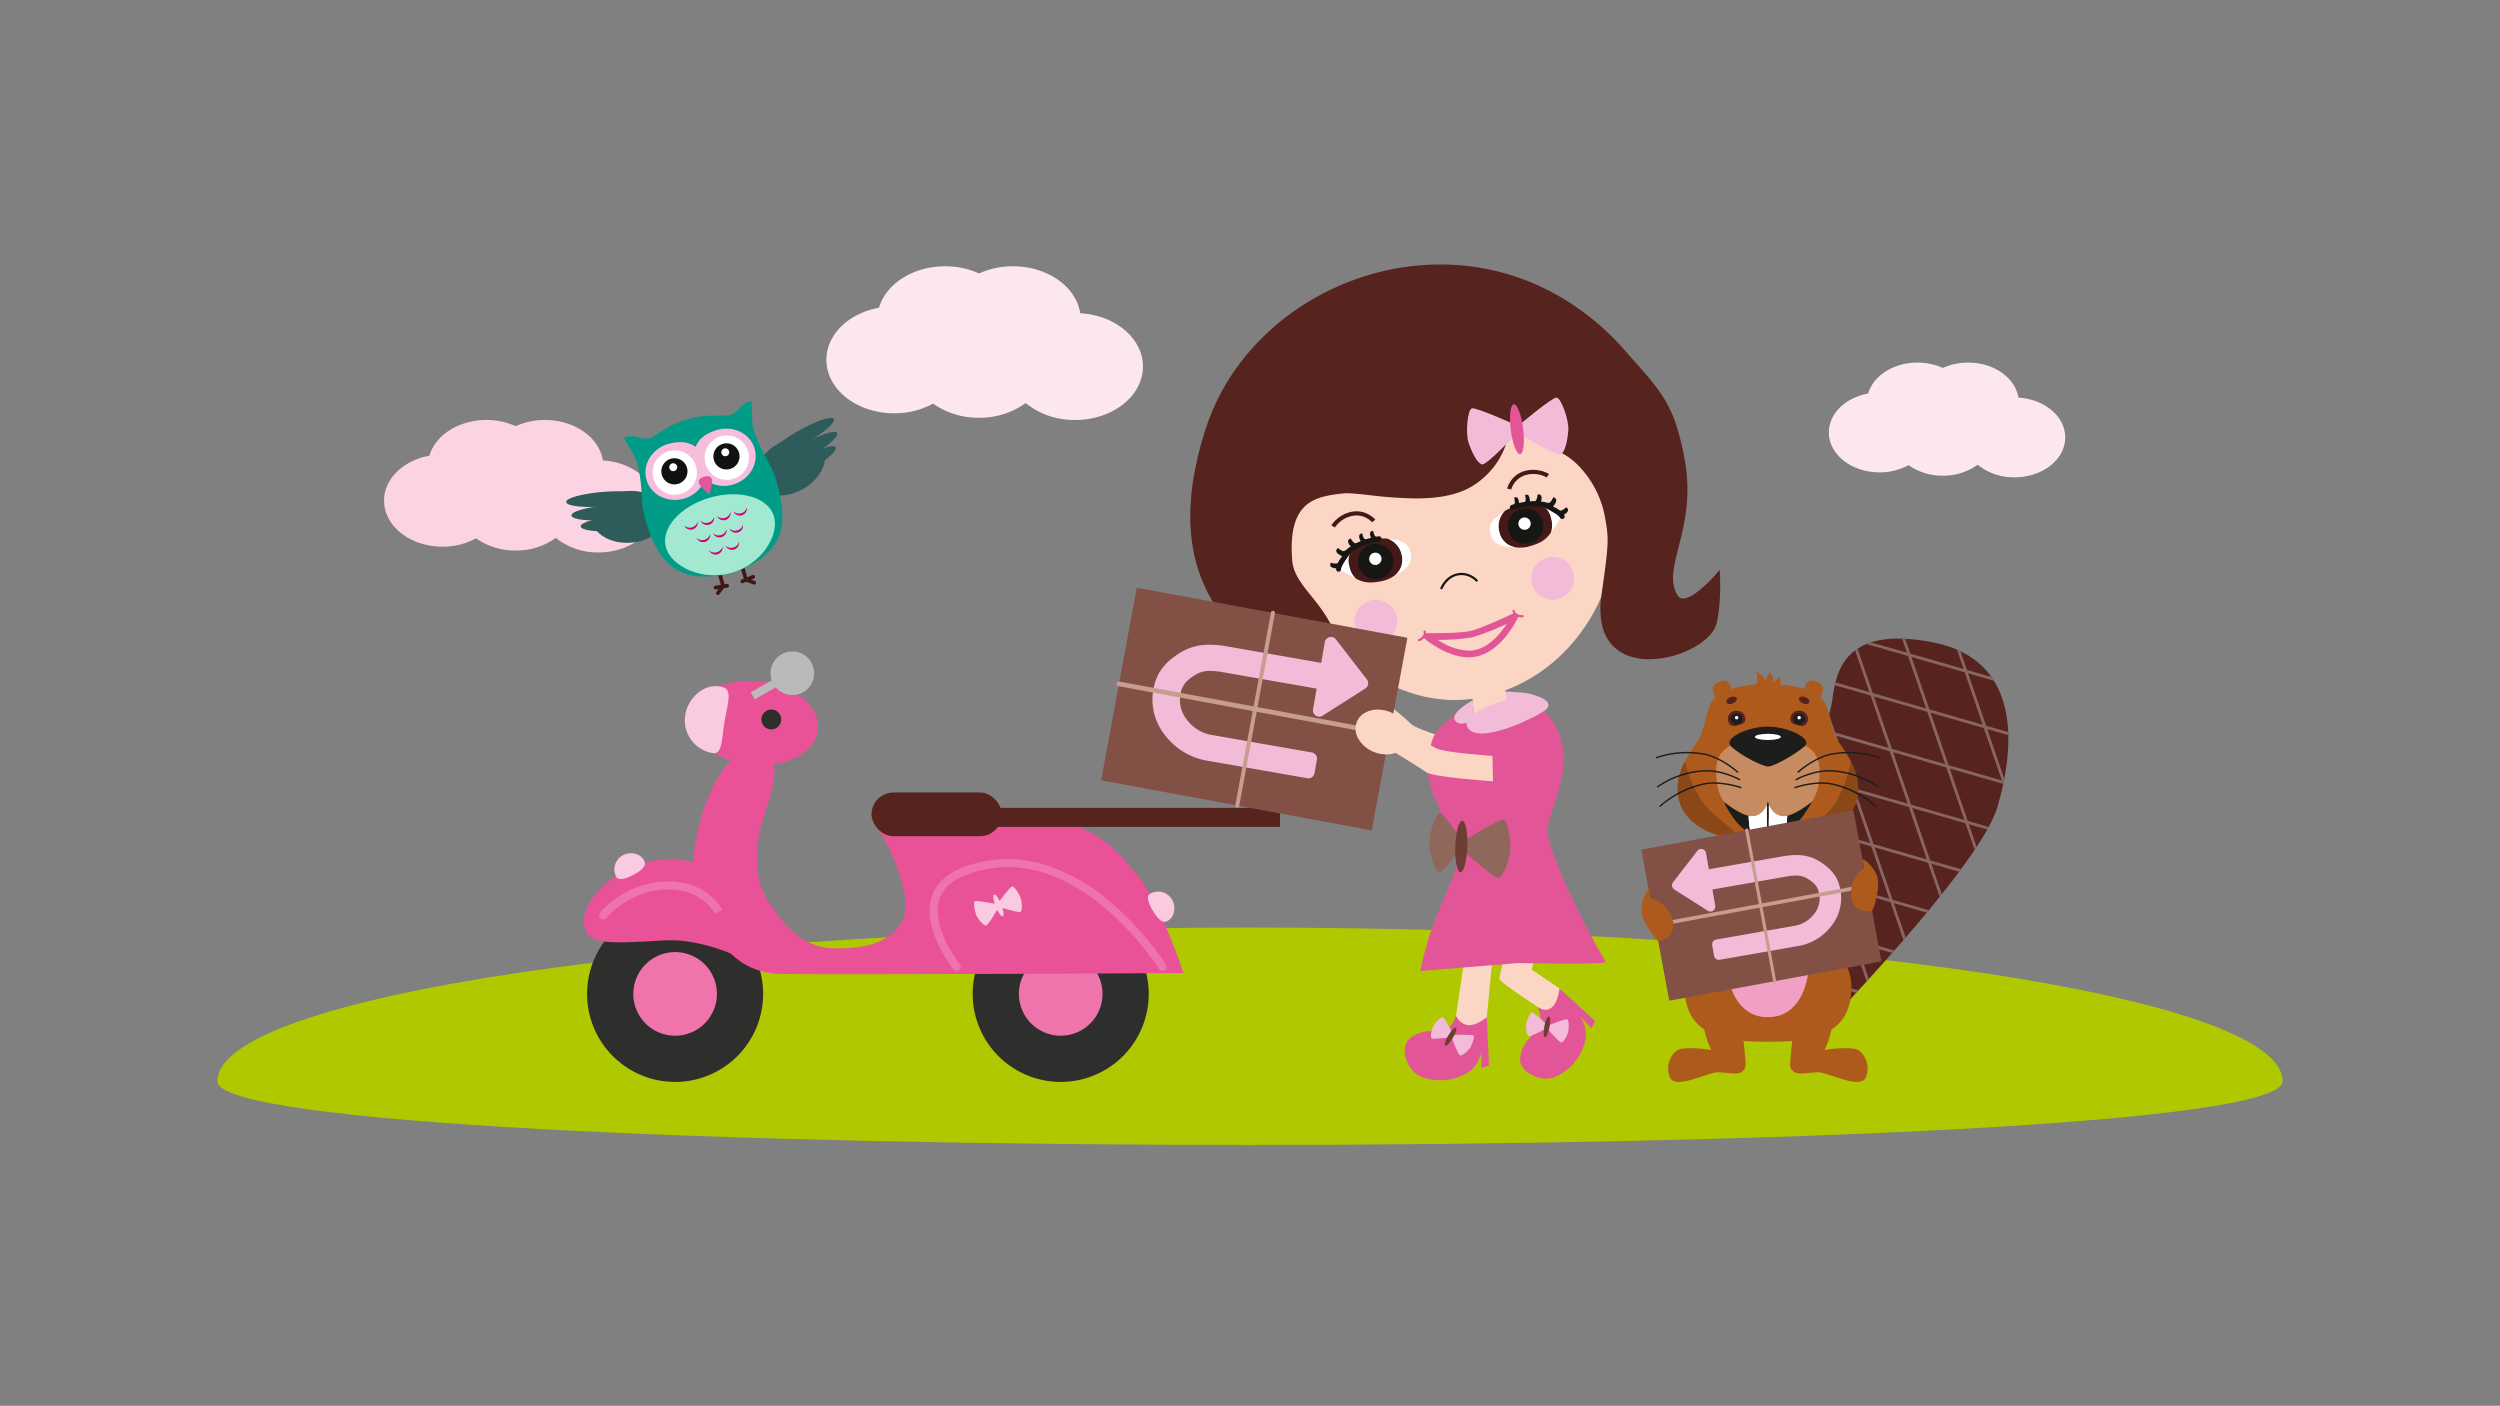 <svg xmlns="http://www.w3.org/2000/svg" xmlns:xlink="http://www.w3.org/1999/xlink" width="690" height="388" viewBox="0 0 690 388">
  <rect x="0" y="0" width="690" height="388" fill="#808080" stroke="none"/>
  <defs>
    <clipPath id="clip-path">
      <path id="Rechteck_3137" data-name="Rechteck 3137" d="M0,0H678a12,12,0,0,1,12,12V376a12,12,0,0,1-12,12H0a0,0,0,0,1,0,0V0A0,0,0,0,1,0,0Z" transform="translate(720)" fill="#fff" stroke="#707070" stroke-width="1"/>
    </clipPath>
    <clipPath id="clip-path-2">
      <rect id="Rechteck_3520" data-name="Rechteck 3520" width="87.373" height="42.421" fill="#fce6f0"/>
    </clipPath>
    <clipPath id="clip-path-3">
      <rect id="Rechteck_3520-2" data-name="Rechteck 3520" width="65.233" height="31.672" fill="#fce6f0"/>
    </clipPath>
    <clipPath id="clip-path-4">
      <rect id="Rechteck_6049" data-name="Rechteck 6049" width="313.686" height="225.607" fill="none"/>
    </clipPath>
    <clipPath id="clip-path-5">
      <rect id="Rechteck_3500" data-name="Rechteck 3500" width="75.306" height="36.563" fill="#fbd3e2"/>
    </clipPath>
    <clipPath id="clip-path-6">
      <rect id="Rechteck_6050" data-name="Rechteck 6050" width="77.381" height="48.961" fill="none"/>
    </clipPath>
    <clipPath id="clip-path-7">
      <path id="Pfad_13194" data-name="Pfad 13194" d="M205.828,679.375c3.8,4.79,10.269,4.166,19.1-5.424s36.8-39.87,40.809-53.235c4.278-14.27,7.982-40.478-17.784-45.527s-26.822,9.557-27.889,16.7c-.747,5-7.117,22.694-10.757,36.887S197.953,669.439,205.828,679.375Z" transform="translate(-202.412 -574.15)" fill="none"/>
    </clipPath>
    <clipPath id="clip-path-8">
      <path id="Pfad_13202" data-name="Pfad 13202" d="M530.405,665.467a1.728,1.728,0,0,1-2.372,1.855c-1.53-.383-2.372-.558-2.372-1.855a2.372,2.372,0,0,1,4.744,0Z" transform="translate(-525.661 -663.117)" fill="none"/>
    </clipPath>
    <clipPath id="clip-path-9">
      <path id="Pfad_13205" data-name="Pfad 13205" d="M447.9,665.467a1.728,1.728,0,0,0,2.372,1.855c1.53-.383,2.372-.558,2.372-1.855a2.372,2.372,0,0,0-4.744,0Z" transform="translate(-447.901 -663.117)" fill="none"/>
    </clipPath>
    <clipPath id="clip-path-10">
      <path id="Pfad_13213" data-name="Pfad 13213" d="M454.79,776.842s1.037,4.018,4.472,4.016c2.916,0,7.7-4,7.7-4S461.873,787.2,454.79,787.2c-7.779,0-12.175-10.34-12.175-10.34s4.789,4,7.705,4c3.434,0,4.47-4.016,4.47-4.016" transform="translate(-442.615 -776.842)" fill="none"/>
    </clipPath>
    <clipPath id="clip-path-11">
      <path id="Pfad_13221" data-name="Pfad 13221" d="M429.64,646.525c-2.08-2.854-2.151-6.958-3.766-10.679-1.892-4.36-11.171-5.59-15.875-5.59s-13.983,1.23-15.875,5.59c-1.615,3.721-1.686,7.825-3.766,10.679-2.294,3.146-6.072,8.55-5.178,14.587s6.484,12.745,24.818,12.745,23.924-6.708,24.818-12.745S431.934,649.671,429.64,646.525Z" transform="translate(-385.047 -630.256)" fill="none"/>
    </clipPath>
  </defs>
  <g id="Gruppe_maskieren_3993" data-name="Gruppe maskieren 3993" transform="translate(-720)" clip-path="url(#clip-path)">
    <g id="Gruppe_2725" data-name="Gruppe 2725" transform="translate(345 -173)">
      <path id="Pfad_8251" data-name="Pfad 8251" d="M285,0C442.4,0,570,18.995,570,42.426S0,65.858,0,42.426,127.6,0,285,0Z" transform="translate(435 429)" fill="#afc800"/>
      <rect id="Rechteck_3221" data-name="Rechteck 3221" width="690" height="260" transform="translate(375 246)" fill="#fff" opacity="0"/>
      <g id="Gruppe_6861" data-name="Gruppe 6861" transform="translate(336.331 -1560.521)">
        <g id="Gruppe_6860" data-name="Gruppe 6860" transform="translate(266.75 1807.012)">
          <g id="Gruppe_6859" data-name="Gruppe 6859" transform="translate(0 0)">
            <g id="Gruppe_6858" data-name="Gruppe 6858" transform="translate(0 0)">
              <g id="Gruppe_6857" data-name="Gruppe 6857">
                <g id="Gruppe_6856" data-name="Gruppe 6856" clip-path="url(#clip-path-2)">
                  <path id="Pfad_15255" data-name="Pfad 15255" d="M70.065,12.959C68.942,5.657,61.053,0,51.489,0a22.582,22.582,0,0,0-9.364,1.98A22.564,22.564,0,0,0,32.766,0C23.87,0,16.43,4.891,14.522,11.444,6.206,12.948,0,18.812,0,25.822c0,8.148,8.384,14.755,18.725,14.755a22.255,22.255,0,0,0,10.728-2.668,21.63,21.63,0,0,0,12.672,3.9A21.577,21.577,0,0,0,55,37.758a21.276,21.276,0,0,0,13.648,4.662c10.341,0,18.725-6.606,18.725-14.754,0-7.773-7.629-14.135-17.308-14.708" transform="translate(0 0)" fill="#fce6f0" fill-rule="evenodd"/>
                </g>
              </g>
            </g>
          </g>
        </g>
      </g>
      <g id="Gruppe_9821" data-name="Gruppe 9821" transform="translate(613.017 -1533.937)">
        <g id="Gruppe_6860-2" data-name="Gruppe 6860" transform="translate(266.75 1807.012)">
          <g id="Gruppe_6859-2" data-name="Gruppe 6859" transform="translate(0 0)">
            <g id="Gruppe_6858-2" data-name="Gruppe 6858" transform="translate(0 0)">
              <g id="Gruppe_6857-2" data-name="Gruppe 6857">
                <g id="Gruppe_6856-2" data-name="Gruppe 6856" clip-path="url(#clip-path-3)">
                  <path id="Pfad_15255-2" data-name="Pfad 15255" d="M52.311,9.676C51.473,4.224,45.583,0,38.442,0a16.86,16.86,0,0,0-6.991,1.478A16.847,16.847,0,0,0,24.464,0c-6.642,0-12.2,3.652-13.622,8.544C4.633,9.667,0,14.045,0,19.279,0,25.362,6.26,30.3,13.981,30.3A16.616,16.616,0,0,0,21.99,28.3a16.15,16.15,0,0,0,9.461,2.91,16.109,16.109,0,0,0,9.613-3.022,15.885,15.885,0,0,0,10.189,3.481c7.721,0,13.981-4.932,13.981-11.015,0-5.8-5.7-10.553-12.922-10.981" transform="translate(0 0)" fill="#fce6f0" fill-rule="evenodd"/>
                </g>
              </g>
            </g>
          </g>
        </g>
      </g>
      <g id="Gruppe_9820" data-name="Gruppe 9820" transform="translate(536.081 246)">
        <g id="Gruppe_9819" data-name="Gruppe 9819" clip-path="url(#clip-path-4)">
          <path id="Pfad_21818" data-name="Pfad 21818" d="M421.487,231.458s-12.974-3.6-14.738-5.408-7.265-6.131-7.265-6.131l-4.259,4.664s5.959,5.693,7.516,7.412,13.589,4.9,13.589,4.9Z" transform="translate(-178.451 -99.298)" fill="#fcd6c5"/>
          <path id="Pfad_21819" data-name="Pfad 21819" d="M54.622,219.429c-.646,6.373,6.6,12.328,16.182,13.3s17.874-3.411,18.52-9.784-6.6-12.329-16.182-13.3-17.875,3.411-18.52,9.787" transform="translate(-24.645 -94.597)" fill="#ea5297"/>
          <path id="Pfad_21820" data-name="Pfad 21820" d="M58.619,230.65c2.593.424,2.417-3.495,3.235-8.5s2.25-8.778-.269-9.633c-4.807-1.63-9.733,2.578-10.552,7.586a9.187,9.187,0,0,0,7.586,10.55" transform="translate(-22.987 -95.793)" fill="#f9cae0"/>
          <path id="Pfad_21821" data-name="Pfad 21821" d="M89.45,226.685a2.742,2.742,0,1,0,2.741-2.742,2.741,2.741,0,0,0-2.741,2.742" transform="translate(-40.388 -101.114)" fill="#2e2e2d"/>
          <path id="Pfad_21822" data-name="Pfad 21822" d="M31.289,370.206A17.917,17.917,0,1,1,49.2,352.29a17.937,17.937,0,0,1-17.915,17.916" transform="translate(-6.037 -150.975)" fill="#ee74ab"/>
          <path id="Pfad_21823" data-name="Pfad 21823" d="M26.04,335.5A11.54,11.54,0,1,1,14.5,347.04,11.553,11.553,0,0,1,26.04,335.5m0-12.753A24.294,24.294,0,1,0,50.332,347.04,24.294,24.294,0,0,0,26.04,322.746" transform="translate(-0.788 -145.726)" fill="#2e2e2d"/>
          <path id="Pfad_21824" data-name="Pfad 21824" d="M225.326,370.206a17.917,17.917,0,1,1,17.917-17.916,17.937,17.937,0,0,1-17.917,17.916" transform="translate(-93.649 -150.975)" fill="#ee74ab"/>
          <path id="Pfad_21825" data-name="Pfad 21825" d="M220.076,335.5a11.54,11.54,0,1,1-11.54,11.541,11.553,11.553,0,0,1,11.54-11.541m0-12.753A24.294,24.294,0,1,0,244.37,347.04a24.293,24.293,0,0,0-24.293-24.294" transform="translate(-88.4 -145.726)" fill="#2e2e2d"/>
          <path id="Pfad_21826" data-name="Pfad 21826" d="M72.7,244.442c-11.222-2.193-19.641,27.07-16.835,35.6s6.124,25.85,23.976,26.095,110.7-.245,110.7-.245-6.593-20.319-13.518-28.043c-7.651-8.535-10.713-13.9-33.158-14.632,0,0-34.689,0-36.22,1.707s-1.531.975-.255,2.926,9.55,18.312,5.1,24.387c-3.571,4.877-8.162,6.828-17.856,6.828-7.942,0-12.571-4.415-17.344-10.973-4.082-5.609-4.846-10.242-4.335-17.559.671-9.641,10.42-24.005-.255-26.094" transform="translate(-24.977 -110.317)" fill="#ea5297"/>
          <path id="Pfad_21827" data-name="Pfad 21827" d="M37.261,303.921s-4.31-4.943-14.03-4.634c-15.3.488-23.718,12.4-23.208,17.519.609,6.113,5.613,5.853,22.191,4.877C34.984,320.933,48.227,329,48.227,329Z" transform="translate(0 -135.128)" fill="#ea5297"/>
          <rect id="Rechteck_6046" data-name="Rechteck 6046" width="80.735" height="5.268" transform="translate(111.471 149.973)" fill="#56231f"/>
          <rect id="Rechteck_6047" data-name="Rechteck 6047" width="35.963" height="12.07" rx="6.035" transform="translate(79.461 145.726)" fill="#56231f"/>
          <path id="Pfad_21828" data-name="Pfad 21828" d="M15.968,302.768c.58,1.124,2.538.59,4.713-.533s3.557-2.312,3.164-3.535c-.75-2.329-3.8-3.028-5.972-1.9a4.433,4.433,0,0,0-1.9,5.973" transform="translate(-6.986 -133.772)" fill="#f9cae0"/>
          <path id="Pfad_21829" data-name="Pfad 21829" d="M284.536,316.181c-1.091.646-.442,2.569.807,4.674s2.518,3.416,3.715,2.951c2.281-.886,2.8-3.969,1.55-6.074a4.432,4.432,0,0,0-6.073-1.551" transform="translate(-128.223 -142.481)" fill="#f9cae0"/>
          <path id="Pfad_21830" data-name="Pfad 21830" d="M238.4,330.088a1.117,1.117,0,0,1-.949-.525h0a67.557,67.557,0,0,0-4.134-5.674,80.718,80.718,0,0,0-11.328-11.6c-12.592-10.378-25.221-13.345-37.536-8.819-4.233,1.556-6.834,3.971-7.731,7.179-2.136,7.638,5.65,17.52,5.729,17.619a1.118,1.118,0,0,1-1.748,1.394,38.2,38.2,0,0,1-3.964-6.41,27.071,27.071,0,0,1-2.238-6.274,14.558,14.558,0,0,1,.067-6.932c1.1-3.939,4.167-6.858,9.113-8.676a34.608,34.608,0,0,1,11.519-2.167,35.411,35.411,0,0,1,10.627,1.534,51.086,51.086,0,0,1,17.628,9.862,76.973,76.973,0,0,1,6.655,6.22c1.725,1.809,3.4,3.731,4.989,5.713a68.163,68.163,0,0,1,4.248,5.84,1.118,1.118,0,0,1-.947,1.711Z" transform="translate(-78.616 -135.097)" fill="#ee74ab"/>
          <path id="Pfad_21831" data-name="Pfad 21831" d="M8.929,320.925a1.118,1.118,0,0,1-.865-1.827,24.248,24.248,0,0,1,4.584-4.054,26.617,26.617,0,0,1,5.386-2.909,23.9,23.9,0,0,1,7.228-1.647,20.7,20.7,0,0,1,7.713.846,16.126,16.126,0,0,1,5.095,2.691,13.39,13.39,0,0,1,3.656,4.276l-2.02.96,0,0a11.456,11.456,0,0,0-3.114-3.555c-2.943-2.283-6.706-3.289-11.184-2.991a22.956,22.956,0,0,0-11.423,4.117,22.552,22.552,0,0,0-4.194,3.679A1.115,1.115,0,0,1,8.929,320.925Z" transform="translate(-3.527 -140.166)" fill="#ee74ab"/>
          <path id="Pfad_21832" data-name="Pfad 21832" d="M202.815,317.854s-5.623-1.115-6.137-.8,0,3.339.7,4.413c.821,1.263,1.808,2.315,2.4,2.293s3.555-5.15,3.555-5.15,5.537,1.745,5.978,1.358.44-1.829.166-3.312c-.23-1.258-1.94-3.811-2.524-3.685s-4.132,4.889-4.132,4.889" transform="translate(-88.71 -141.308)" fill="#f9cae0" fill-rule="evenodd"/>
          <path id="Pfad_21833" data-name="Pfad 21833" d="M208.333,319.739c-.664-1.668-1.536-2.888-1.95-2.723s-.211,1.651.453,3.319,1.536,2.888,1.948,2.723.212-1.651-.451-3.319" transform="translate(-93.088 -143.132)" fill="#f9cae0" fill-rule="evenodd"/>
          <path id="Pfad_21834" data-name="Pfad 21834" d="M463.937,224.873l-2.547-4.781s-3.98-5.654,1.207-5.185c3.737.337,5.18-.027,8.828,1.5,3.224,1.963-7.488,8.467-7.488,8.467" transform="translate(-207.667 -97.022)" fill="#f2bcd8" fill-rule="evenodd"/>
          <path id="Pfad_21835" data-name="Pfad 21835" d="M441.535,341.172,437.987,365.1l8.348,4.025,2.493-25.889Z" transform="translate(-197.759 -154.045)" fill="#fcd6c5" fill-rule="evenodd"/>
          <path id="Pfad_21836" data-name="Pfad 21836" d="M427.344,377.948a4.342,4.342,0,0,0,3.3,2.645c2.337.206,5.2-2.2,5.2-2.2l.6,13.307-2.123.7.116-4.7s-.661,4.295-4.179,6.153a14.44,14.44,0,0,1-12.639.917c-3.827-1.6-5.878-7.814-3.221-10.3,2.443-2.285,5.807-2.435,8.731-2.181s4.211-4.344,4.211-4.344" transform="translate(-186.568 -170.651)" fill="#e25697" fill-rule="evenodd"/>
          <path id="Pfad_21837" data-name="Pfad 21837" d="M432.575,383.615s5.136-.171,5.547.177-.484,2.958-1.256,3.806c-.91,1-1.937,1.787-2.455,1.682s-2.4-5.075-2.4-5.075-5.156.743-5.491.335-.12-1.682.333-2.954c.388-1.082,2.272-3.094,2.771-2.9s2.948,4.926,2.948,4.926" transform="translate(-192.509 -170.979)" fill="#f2bcd8" fill-rule="evenodd"/>
          <path id="Pfad_21838" data-name="Pfad 21838" d="M434.294,386.125c.828-1.382,1.777-2.334,2.121-2.128s-.053,1.492-.882,2.872-1.779,2.333-2.119,2.128.052-1.492.88-2.872" transform="translate(-195.638 -173.369)" fill="#6e3e35" fill-rule="evenodd"/>
          <path id="Pfad_21839" data-name="Pfad 21839" d="M466.042,322.984s-5.4,18.738-5.234,19.929c.13.971,13.8,9.849,13.8,9.849l3.516-6.237-.725-1.019-7.69-5.226,5.089-17.606Z" transform="translate(-208.062 -145.693)" fill="#fcd6c5" fill-rule="evenodd"/>
          <path id="Pfad_21840" data-name="Pfad 21840" d="M476.112,369.433s2.084,1.606,3.883.1,2.123-5.231,2.123-5.231l9.836,8.985-1.007,1.994-3.244-3.407s2.571,3.5,1.4,7.306a14.451,14.451,0,0,1-8.292,9.587c-3.839,1.576-9.681-1.37-9.558-5,.108-3.346,2.382-5.832,4.63-7.719s.23-6.612.23-6.612" transform="translate(-212.778 -164.489)" fill="#e25697" fill-rule="evenodd"/>
          <path id="Pfad_21841" data-name="Pfad 21841" d="M480.32,379.979s4.771-1.919,5.276-1.731.556,2.942.121,4.005c-.512,1.25-1.207,2.341-1.732,2.419s-3.99-3.947-3.99-3.947-4.591,2.461-5.046,2.191-.69-1.54-.7-2.89c-.008-1.149,1.073-3.684,1.611-3.668s4.455,3.621,4.455,3.621" transform="translate(-214.134 -169.933)" fill="#f2bcd8" fill-rule="evenodd"/>
          <path id="Pfad_21842" data-name="Pfad 21842" d="M483.279,381.121c.307-1.581.872-2.8,1.265-2.723s.461,1.419.154,3-.873,2.8-1.266,2.722-.461-1.419-.153-3" transform="translate(-218.123 -170.852)" fill="#6e3e35" fill-rule="evenodd"/>
          <path id="Pfad_21843" data-name="Pfad 21843" d="M446.862,210.106l.98,13.349,9.646-1.039-1.835-15.065Z" transform="translate(-201.767 -93.623)" fill="#fcd6c5" fill-rule="evenodd"/>
          <path id="Pfad_21844" data-name="Pfad 21844" d="M444.52,219.9a28.636,28.636,0,0,1,6.882-1.208,20.575,20.575,0,0,1,7.767,9.1c4.72,11.485-3.819,22.869-2.954,28.225s7.468,20.521,15.956,35.18c.514.89-24.164.346-24.164.346l-26.937,2.2a90.3,90.3,0,0,1,5.243-17.126c.653-1.542,6.976-15.228,5.5-17.653a41.1,41.1,0,0,1-5.26-9.622c-1.933-4.605-5.282-9.412-2.3-19.057,1.92-6.2,10.18-8.789,10.18-8.789s.964,4.365,4.4,5.605c1.3.469,0,0,.609.091,1.006.151,4.24-7.024,5.074-7.287" transform="translate(-190.12 -98.743)" fill="#e25697" fill-rule="evenodd"/>
          <path id="Pfad_21845" data-name="Pfad 21845" d="M443.21,219.3l.338,5.178s-2.961,2.146-4.736.853c-2.95-2.148,4.4-6.031,4.4-6.031" transform="translate(-197.816 -99.018)" fill="#f2bcd8" fill-rule="evenodd"/>
          <path id="Pfad_21846" data-name="Pfad 21846" d="M462.608,216.707c-2.52-.371-7.508,1.353-7.508,1.353s-13.92,3.913-10.113,8.073c3.549,3.875,18.208-3.169,20.992-5.3s-1.315-3.818-3.371-4.121" transform="translate(-200.622 -97.824)" fill="#f2bcd8" fill-rule="evenodd"/>
          <path id="Pfad_21847" data-name="Pfad 21847" d="M434.653,283.939s10.191-6.353,11.4-6.082,2.313,6.9,1.694,9.617c-.726,3.2-1.924,6.084-3.084,6.463s-10.49-8.08-10.49-8.08-4.869,6.975-6,6.491-2.118-3.465-2.611-6.721c-.423-2.768,1.569-9.372,2.8-9.533s6.291,7.844,6.291,7.844" transform="translate(-192.125 -124.661)" fill="#90675b" fill-rule="evenodd"/>
          <path id="Pfad_21848" data-name="Pfad 21848" d="M438.61,286.953c.14-3.924,1-7.071,1.92-7.028s1.552,3.257,1.411,7.181-1,7.071-1.92,7.03-1.552-3.259-1.411-7.183" transform="translate(-198.032 -126.391)" fill="#6e3e35" fill-rule="evenodd"/>
          <path id="Pfad_21849" data-name="Pfad 21849" d="M439.569,254.168a1.034,1.034,0,1,0-1.033,1.034,1.034,1.034,0,0,0,1.033-1.034" transform="translate(-197.54 -114.295)" fill="#e25697"/>
          <path id="Pfad_21850" data-name="Pfad 21850" d="M434.979,241.889s-13.351-.88-15.556-2.119c-2.293-1.29-8.41-4.427-8.41-4.427l-3.155,5.47s7.034,4.282,8.928,5.624,18.365,2.46,18.365,2.46Z" transform="translate(-184.155 -106.261)" fill="#fcd6c5"/>
          <path id="Pfad_21851" data-name="Pfad 21851" d="M369.019,140.079s17.876,19.388,41.481,13.162c24.213-6.387,31.567-28.723,31.567-28.723,1.676-12.408,1.59-15.779.538-21.524-2.214-12.109-10.552-18.317-15.447-19.624s-11.464-7.479-11.464-7.479a21.176,21.176,0,0,1-9.977,17.874c-10.591,6.8-30.114,2.407-35.583,3-8.1.876-14.925,1.626-14.361,18.129.3,8.777,10.344,13.367,13.247,25.187" transform="translate(-160.623 -34.266)" fill="#fcd6c5" fill-rule="evenodd"/>
          <path id="Pfad_21852" data-name="Pfad 21852" d="M310.139,45.678c-14.242,44.074,11.3,56.4,17.148,66.021,4.858,7.987.43,9.459-9.742,10.9-4.96.7,12.109,12.012,19.41,9.858,5.359-1.581,7.635-3.454,9.262-12.052,4.544-24-12.025-28.058-12.864-38.37-1.336-16.459,6.259-18.035,14.362-18.91,5.468-.591,25.18,4.664,35.772-2.141a21.183,21.183,0,0,0,9.98-17.874s6.564,6.171,11.462,7.479,13.235,7.513,15.445,19.624c1.1,6.022.948,7.42-1.01,21.379-3.7,26.364,29.132,17.289,31.2,7.365a58.058,58.058,0,0,0,.8-13.539s-8.868,10.576-11.554,6.436c-4.959-7.64,5.335-18.332,1.886-37.475-2.818-15.664-6.468-18.842-16.58-30.276-37.769-42.69-100.831-22.2-114.974,21.576" transform="translate(-138.11 -0.277)" fill="#56231f" fill-rule="evenodd"/>
          <path id="Pfad_21853" data-name="Pfad 21853" d="M374.261,0h.007A66.361,66.361,0,0,1,387.7,1.369a65.242,65.242,0,0,1,13.214,4.249A70.417,70.417,0,0,1,425.089,23.6c.7.786,1.357,1.53,2,2.249,4.25,4.776,7.32,8.227,9.579,12.232a35.219,35.219,0,0,1,2.9,6.744,72.784,72.784,0,0,1,2.185,9.214c1.818,10.089-.147,17.816-1.725,24.025-1.393,5.479-2.493,9.807-.209,13.326a1.642,1.642,0,0,0,1.467.807c1.385,0,3.467-1.246,6.019-3.6a45.528,45.528,0,0,0,3.527-3.672l.538-.641.057.835c0,.018.126,1.87.089,4.46a50.6,50.6,0,0,1-.894,9.171,8.047,8.047,0,0,1-2.251,3.86,18.248,18.248,0,0,1-4.421,3.239,26.108,26.108,0,0,1-11.981,3.1,16.638,16.638,0,0,1-5.776-.953,11.263,11.263,0,0,1-4.671-3.161,12.207,12.207,0,0,1-2.638-5.458,23.051,23.051,0,0,1-.128-8.11c1.978-14.1,2.1-15.312,1.013-21.271A27.349,27.349,0,0,0,413.133,56.3a19.472,19.472,0,0,0-8.568-5.664,24.209,24.209,0,0,1-7.684-4.287c-1.462-1.107-2.679-2.156-3.352-2.755a21.053,21.053,0,0,1-1.036,5.727,21.459,21.459,0,0,1-2.981,5.918,22.322,22.322,0,0,1-6.119,5.751c-3.746,2.407-8.937,3.576-15.87,3.576a116.933,116.933,0,0,1-12.726-.9c-2.568-.283-4.785-.527-6.326-.527a9.47,9.47,0,0,0-1,.046c-4.023.434-7.856,1.031-10.527,3.522-2.974,2.775-4.131,7.69-3.535,15.025.292,3.594,2.565,6.426,5.2,9.705,2.357,2.936,5.028,6.264,6.718,10.773,1.944,5.187,2.252,11.069.943,17.981-.829,4.381-1.817,7.016-3.3,8.81a8.711,8.711,0,0,1-2.652,2.136,18.389,18.389,0,0,1-3.543,1.367,7.789,7.789,0,0,1-2.194.286,18.4,18.4,0,0,1-5.825-1.147,37.569,37.569,0,0,1-5.949-2.687,30.993,30.993,0,0,1-4.693-3.147c-1.325-1.114-2.021-2.025-2.069-2.707a.9.9,0,0,1,.306-.768,1.626,1.626,0,0,1,.871-.345c6.445-.911,10.129-1.811,11.143-3.954a3.769,3.769,0,0,0,.127-2.555,14.188,14.188,0,0,0-1.769-3.879,40.684,40.684,0,0,0-5.218-6.131,86.337,86.337,0,0,1-7.322-8.4,43.427,43.427,0,0,1-8.316-19.611,52,52,0,0,1-.59-9.1A68.158,68.158,0,0,1,306.381,57.7a96.019,96.019,0,0,1,3.16-12.4,61.142,61.142,0,0,1,9.787-18.51,67.063,67.063,0,0,1,15.136-14.3,70.886,70.886,0,0,1,18.855-9.22A69.3,69.3,0,0,1,374.261,0ZM441.28,92.873a2.3,2.3,0,0,1-2.033-1.115c-2.445-3.766-1.312-8.22.121-13.859,1.562-6.146,3.507-13.795,1.715-23.739-2.607-14.492-5.846-18.133-14.5-27.861-.64-.719-1.3-1.463-2-2.251C411.25,8.976,393.381.675,374.269.673h-.007c-29.2,0-55.549,18.433-64.079,44.83C298.794,80.747,312.753,95.341,321.991,105a41.063,41.063,0,0,1,5.307,6.247c1.927,3.168,2.459,5.415,1.675,7.073-.576,1.218-1.846,2.111-3.994,2.81a48.956,48.956,0,0,1-7.664,1.523.992.992,0,0,0-.519.183.231.231,0,0,0-.079.215c.033.465.717,1.3,1.83,2.238a30.308,30.308,0,0,0,4.587,3.074c4.214,2.348,8.492,3.749,11.445,3.749a7.121,7.121,0,0,0,2-.259c5.4-1.593,7.461-3.52,9.026-11.791,2.885-15.239-2.886-22.429-7.524-28.207a43.635,43.635,0,0,1-3.542-4.833,11.944,11.944,0,0,1-1.8-5.24,29.774,29.774,0,0,1,.551-9.888,11.482,11.482,0,0,1,3.2-5.685,12.016,12.016,0,0,1,5.007-2.679A34.606,34.606,0,0,1,347.4,62.51a10,10,0,0,1,1.069-.049c1.578,0,3.813.246,6.4.531a116.393,116.393,0,0,0,12.652.9c6.8,0,11.871-1.135,15.505-3.469a21.047,21.047,0,0,0,8.814-11.282,19.3,19.3,0,0,0,1.011-6.29l-.045-.84.613.576c.016.015,1.658,1.554,3.872,3.23a23.924,23.924,0,0,0,7.445,4.169A15.817,15.817,0,0,1,409,51.94a23.282,23.282,0,0,1,4.629,3.9,26.391,26.391,0,0,1,4.111,5.947,29.594,29.594,0,0,1,2.688,8.083,29.739,29.739,0,0,1,.647,7.791c-.146,2.849-.668,6.655-1.655,13.695-.8,5.732.072,10.117,2.607,13.032,2.79,3.209,6.944,3.882,9.938,3.882a25.411,25.411,0,0,0,11.661-3.022c3.541-1.909,5.849-4.33,6.331-6.643a56.482,56.482,0,0,0,.833-12.619c-.63.707-1.741,1.906-3.028,3.1C445.043,91.6,442.862,92.873,441.28,92.873Z" transform="translate(-137.832 0.001)" fill="#56231f"/>
          <path id="Pfad_21854" data-name="Pfad 21854" d="M431.529,159.753l-.579-.222a7.969,7.969,0,0,1,1.124-1.889,6.185,6.185,0,0,1,3.738-2.366,5.968,5.968,0,0,1,4.127.762,6.227,6.227,0,0,1,1.523,1.237l-.477.4a5.729,5.729,0,0,0-1.381-1.111,5.268,5.268,0,0,0-3.683-.674C432.833,156.442,431.542,159.719,431.529,159.753Z" transform="translate(-194.582 -70.067)" fill="#161615"/>
          <path id="Pfad_21855" data-name="Pfad 21855" d="M424.479,182.645s8.922.12,12.261-.668,11.91-4.872,11.91-4.872-3.995,8.721-10.819,10.17c-6.253,1.328-13.351-4.631-13.351-4.631" transform="translate(-191.66 -79.967)" fill="#fcd6c5" fill-rule="evenodd"/>
          <path id="Pfad_21856" data-name="Pfad 21856" d="M447.893,175.431a.919.919,0,0,1,.835,1.3,26.1,26.1,0,0,1-2.963,4.726,20.193,20.193,0,0,1-3.564,3.591,12.384,12.384,0,0,1-4.937,2.369,10.077,10.077,0,0,1-2.089.213,14.139,14.139,0,0,1-4.49-.8,22.721,22.721,0,0,1-3.825-1.728,26.4,26.4,0,0,1-3.727-2.51.918.918,0,0,1,.591-1.622h.012s.489.006,1.258.006c2.413,0,8.293-.063,10.78-.65,3.21-.756,11.64-4.766,11.725-4.807A.917.917,0,0,1,447.893,175.431Zm-12.718,10.363a8.238,8.238,0,0,0,1.708-.173c4.108-.872,7.168-4.675,8.811-7.24a70.664,70.664,0,0,1-9.5,3.734,56.191,56.191,0,0,1-9.6.69c.366.231.767.472,1.2.712A16.1,16.1,0,0,0,435.175,185.795Z" transform="translate(-190.904 -79.211)" fill="#e25697"/>
          <path id="Pfad_21857" data-name="Pfad 21857" d="M469.814,175.871a2.773,2.773,0,0,1-1.72-.657,1.489,1.489,0,0,1-.632-1.442l.6.143a.941.941,0,0,0,.428.826,1.926,1.926,0,0,0,1.837.411l.241.571A1.939,1.939,0,0,1,469.814,175.871Z" transform="translate(-211.055 -78.461)" fill="#e25697"/>
          <path id="Pfad_21858" data-name="Pfad 21858" d="M419.9,187.067l-.039-.619a1.9,1.9,0,0,0,1.46-1.186.944.944,0,0,0,.015-.932l.476-.4a1.491,1.491,0,0,1,.078,1.574A2.5,2.5,0,0,1,419.9,187.067Z" transform="translate(-189.576 -83.049)" fill="#e25697"/>
          <path id="Pfad_21859" data-name="Pfad 21859" d="M477,154.419a5.918,5.918,0,1,1,7.118,4.4,5.918,5.918,0,0,1-7.118-4.4" transform="translate(-215.304 -66.438)" fill="#f2bcd8" fill-rule="evenodd"/>
          <path id="Pfad_21860" data-name="Pfad 21860" d="M388.02,175.972a5.918,5.918,0,1,1,7.116,4.4,5.919,5.919,0,0,1-7.116-4.4" transform="translate(-175.126 -76.169)" fill="#f2bcd8" fill-rule="evenodd"/>
          <path id="Pfad_21861" data-name="Pfad 21861" d="M458.619,74.793s9.34-7.884,10.614-7.835,3.449,6.227,3.26,8.949c-.229,3.2-.986,6.184-2.106,6.75s-11.948-5.939-11.948-5.939-8.528,8.97-9.752,8.7-2.706-2.962-3.73-6c-.868-2.588-.312-9.114.91-9.481s12.751,4.857,12.751,4.857" transform="translate(-200.717 -30.233)" fill="#f2bcd8" fill-rule="evenodd"/>
          <path id="Pfad_21862" data-name="Pfad 21862" d="M466.377,77.452c-.484-3.8-.114-6.973.829-7.094s2.1,2.861,2.58,6.659.113,6.973-.829,7.093-2.1-2.861-2.581-6.658" transform="translate(-210.482 -31.766)" fill="#e25697" fill-rule="evenodd"/>
          <path id="Pfad_21863" data-name="Pfad 21863" d="M379.579,148.425a25.487,25.487,0,0,1,4-5.428,7.818,7.818,0,0,0-.7,5.279,9.26,9.26,0,0,0,1.791,3.08c-2.348-1.291-5.088-2.932-5.088-2.932" transform="translate(-171.387 -64.566)" fill="#fff"/>
          <path id="Pfad_21864" data-name="Pfad 21864" d="M378.338,150.66s-2.359.123-2.014-.82a4.244,4.244,0,0,0,1.5.129c.742-.089,1.173-1.329,1.173-1.329Z" transform="translate(-169.902 -67.114)" fill="#161615" fill-rule="evenodd"/>
          <path id="Pfad_21865" data-name="Pfad 21865" d="M377.8,150.913c-1.06,0-1.733-.194-2-.576a.739.739,0,0,1-.075-.708l.11-.3.307.09a4.134,4.134,0,0,0,1.022.137,2.847,2.847,0,0,0,.339-.019c.4-.048.773-.764.892-1.1l.646.218-.729,2.242-.234.012S377.962,150.913,377.8,150.913Zm-.307-.689q.144.007.307.007h.01l.025-.078a1.084,1.084,0,0,1-.251.062Z" transform="translate(-169.62 -67.021)" fill="#161615"/>
          <path id="Pfad_21866" data-name="Pfad 21866" d="M381,144.868s-2.207-.845-1.505-1.568a4.222,4.222,0,0,0,1.311.727c.718.22,1.841-.976,1.841-.976Z" transform="translate(-171.288 -64.59)" fill="#161615" fill-rule="evenodd"/>
          <path id="Pfad_21867" data-name="Pfad 21867" d="M380.817,145.077l-.218-.083a6.9,6.9,0,0,1-.811-.384c-.617-.346-.955-.686-1.033-1.042a.751.751,0,0,1,.216-.7l.223-.23.243.208a3.9,3.9,0,0,0,1.19.661.3.3,0,0,0,.089.012,2.805,2.805,0,0,0,1.4-.9l.5.462Zm-.469-.942c.105.053.2.1.282.133l.06-.066a.978.978,0,0,1-.263-.042Z" transform="translate(-171.007 -64.398)" fill="#161615"/>
          <path id="Pfad_21868" data-name="Pfad 21868" d="M386.478,140.621s-1.84-1.487-.949-1.957a4.222,4.222,0,0,0,1.022,1.1,1.611,1.611,0,0,0,1.475,0Z" transform="translate(-173.964 -62.609)" fill="#161615" fill-rule="evenodd"/>
          <path id="Pfad_21869" data-name="Pfad 21869" d="M386.162,140.66l-.179-.144a6.922,6.922,0,0,1-.654-.616,1.856,1.856,0,0,1-.661-1.311.75.75,0,0,1,.422-.6l.283-.149.167.272a3.906,3.906,0,0,0,.927,1,.788.788,0,0,0,.462.131,1.714,1.714,0,0,0,.665-.155l.317.6Zm-.147-1.034c.083.081.161.153.225.211l.067-.037a1.351,1.351,0,0,1-.232-.131Z" transform="translate(-173.683 -62.238)" fill="#161615"/>
          <path id="Pfad_21870" data-name="Pfad 21870" d="M391.249,137.785s-.975-1.759-.125-1.846a3.58,3.58,0,0,0,.457,1.192,1.372,1.372,0,0,0,1.162.47Z" transform="translate(-176.443 -61.379)" fill="#161615" fill-rule="evenodd"/>
          <path id="Pfad_21871" data-name="Pfad 21871" d="M390.851,137.837l-.095-.171a5.9,5.9,0,0,1-.319-.695,1.581,1.581,0,0,1-.1-1.245.637.637,0,0,1,.521-.336l.271-.028.045.269a3.31,3.31,0,0,0,.415,1.082,1.034,1.034,0,0,0,.833.34c.04,0,.063,0,.064,0l.058.577Zm.21-.869c.035.082.073.165.113.244l.066-.008a1.153,1.153,0,0,1-.14-.176Z" transform="translate(-176.204 -61.118)" fill="#161615"/>
          <path id="Pfad_21872" data-name="Pfad 21872" d="M385.844,141.022a9.65,9.65,0,0,1,5.9-2.8,11.451,11.451,0,0,1,3.77-.342,5.372,5.372,0,0,1,4.086,4.4,5.154,5.154,0,0,1-.654,4.656,9.129,9.129,0,0,1-4.779,2.678c-3.146.617-4.918.555-7.19-.694a6.194,6.194,0,0,1-1.8-3.429,5.245,5.245,0,0,1,.668-4.468" transform="translate(-173.821 -62.228)" fill="#441917"/>
          <path id="Pfad_21873" data-name="Pfad 21873" d="M390.44,146.768a4.507,4.507,0,1,1,5.422,3.353,4.508,4.508,0,0,1-5.422-3.353" transform="translate(-176.236 -63.767)" fill="#161615" fill-rule="evenodd"/>
          <path id="Pfad_21874" data-name="Pfad 21874" d="M394.516,150.308a4.885,4.885,0,1,1,1.123-.131A4.909,4.909,0,0,1,394.516,150.308Zm0-9.015a4.131,4.131,0,1,0,4.018,3.184A4.151,4.151,0,0,0,394.52,141.293Z" transform="translate(-175.927 -63.457)" fill="#161615"/>
          <path id="Pfad_21875" data-name="Pfad 21875" d="M395.35,147.074a1.7,1.7,0,1,1,2.05,1.269,1.7,1.7,0,0,1-2.05-1.269" transform="translate(-178.487 -65.461)" fill="#fff" fill-rule="evenodd"/>
          <path id="Pfad_21876" data-name="Pfad 21876" d="M379.314,146.537h-.027a.689.689,0,0,1-.662-.714,7.284,7.284,0,0,1,1.455-3.214c.7-1.056,1.459-2.014,1.709-2.329l.044-.056.037-.07.107-.089c2.153-1.786,5.75-2.869,8.4-3.288a.689.689,0,1,1,.215,1.361,17.588,17.588,0,0,0-7.675,2.94l-.045.057c-2.081,2.629-2.846,4.172-2.867,4.74A.689.689,0,0,1,379.314,146.537Z" transform="translate(-170.956 -61.754)" fill="#161615"/>
          <path id="Pfad_21877" data-name="Pfad 21877" d="M405.071,138.127c2.381.309,5.234.424,6.023,3.6.881,3.55-1.836,5.2-4.285,6.405a5.534,5.534,0,0,0,1.929-5.358,6.235,6.235,0,0,0-3.668-4.65" transform="translate(-182.897 -62.367)" fill="#fff"/>
          <path id="Pfad_21878" data-name="Pfad 21878" d="M377.261,128.654l-.984-.591a7.913,7.913,0,0,1,1.411-1.629,8.756,8.756,0,0,1,4.3-2.125,6.88,6.88,0,0,1,4.682.818,6.954,6.954,0,0,1,1.73,1.368l-.438.372-.436.373a5.942,5.942,0,0,0-1.462-1.136,5.667,5.667,0,0,0-3.873-.665,7.5,7.5,0,0,0-3.708,1.821A6.957,6.957,0,0,0,377.261,128.654Z" transform="translate(-169.896 -56.078)" fill="#441917"/>
          <path id="Pfad_21879" data-name="Pfad 21879" d="M396.714,136.5s-.974-1.756-.123-1.845a3.556,3.556,0,0,0,.458,1.192,1.368,1.368,0,0,0,1.16.47Z" transform="translate(-178.91 -60.797)" fill="#161615" fill-rule="evenodd"/>
          <path id="Pfad_21880" data-name="Pfad 21880" d="M396.316,136.546l-.095-.171a5.88,5.88,0,0,1-.318-.694,1.58,1.58,0,0,1-.1-1.244.638.638,0,0,1,.522-.337l.271-.028.045.269a3.286,3.286,0,0,0,.415,1.082,1.031,1.031,0,0,0,.832.341c.039,0,.063,0,.063,0l.057.577Zm.209-.871c.036.083.074.166.114.247l.065-.008a1.148,1.148,0,0,1-.138-.174Z" transform="translate(-178.672 -60.537)" fill="#161615"/>
          <path id="Pfad_21881" data-name="Pfad 21881" d="M487.547,123.754a25.478,25.478,0,0,0-6-3.071,7.833,7.833,0,0,1,2.984,4.41,9.255,9.255,0,0,1-.227,3.556c1.524-2.2,3.244-4.895,3.244-4.895" transform="translate(-217.427 -54.491)" fill="#fff"/>
          <path id="Pfad_21882" data-name="Pfad 21882" d="M490.606,124.627s2.17-.945,1.44-1.634a4.232,4.232,0,0,1-1.281.784c-.709.253-1.647-.663-1.647-.663Z" transform="translate(-220.846 -55.534)" fill="#161615" fill-rule="evenodd"/>
          <path id="Pfad_21883" data-name="Pfad 21883" d="M490.327,124.649l-1.652-1.681.481-.483a2.141,2.141,0,0,0,1.143.61.445.445,0,0,0,.152-.024,3.877,3.877,0,0,0,1.163-.712l.234-.217.232.219a.748.748,0,0,1,.246.686c-.063.359-.386.715-.988,1.088a6.94,6.94,0,0,1-.8.421Zm.093-.878.059.06c.079-.039.176-.089.28-.147l-.08.03A1.1,1.1,0,0,1,490.42,123.771Z" transform="translate(-220.646 -55.149)" fill="#161615"/>
          <path id="Pfad_21884" data-name="Pfad 21884" d="M485.207,119.972s1.6-1.742.647-2.076a4.233,4.233,0,0,1-.85,1.237c-.544.518-2.079-.05-2.079-.05Z" transform="translate(-218.05 -53.232)" fill="#161615" fill-rule="evenodd"/>
          <path id="Pfad_21885" data-name="Pfad 21885" d="M485.2,120.022l-2.5-.974.242-.637a4.311,4.311,0,0,0,1.236.247.745.745,0,0,0,.49-.124,3.878,3.878,0,0,0,.771-1.123l.125-.294.3.106a.75.75,0,0,1,.5.528,1.857,1.857,0,0,1-.459,1.394,6.909,6.909,0,0,1-.554.706Zm-.278-.84.083.032c.056-.068.124-.153.2-.248l-.062.061A.971.971,0,0,1,484.921,119.182Z" transform="translate(-217.948 -52.88)" fill="#161615"/>
          <path id="Pfad_21886" data-name="Pfad 21886" d="M479.219,118.475s.981-2.152-.024-2.174a4.192,4.192,0,0,1-.426,1.437,1.609,1.609,0,0,1-1.317.659Z" transform="translate(-215.578 -52.512)" fill="#161615" fill-rule="evenodd"/>
          <path id="Pfad_21887" data-name="Pfad 21887" d="M479.421,118.54l-2-.088.016-.681c.006,0,.76-.009,1.016-.481a3.876,3.876,0,0,0,.386-1.3l.028-.317.319.006a.748.748,0,0,1,.642.344,1.855,1.855,0,0,1-.007,1.468,6.933,6.933,0,0,1-.31.844Zm-.514-.705.077,0c.032-.081.07-.181.108-.291l-.035.067A1.344,1.344,0,0,1,478.907,117.835Z" transform="translate(-215.566 -52.226)" fill="#161615"/>
          <path id="Pfad_21888" data-name="Pfad 21888" d="M474.459,118.08s.088-2.009-.712-1.706a3.615,3.615,0,0,1,.122,1.269c-.072.636-.83.94-.83.94Z" transform="translate(-213.586 -52.531)" fill="#161615" fill-rule="evenodd"/>
          <path id="Pfad_21889" data-name="Pfad 21889" d="M473.047,118.617l-.206-.542c.006,0,.6-.25.65-.7a3.342,3.342,0,0,0-.112-1.152l-.078-.259.253-.1a.729.729,0,0,1,.258-.05.619.619,0,0,1,.454.2,3.1,3.1,0,0,1,.392,1.84l-.009.2Zm1.028-1.246c0,.022,0,.043-.006.065a1.15,1.15,0,0,1-.047.221l.062-.022C474.083,117.55,474.08,117.461,474.075,117.371Z" transform="translate(-213.497 -52.292)" fill="#161615"/>
          <path id="Pfad_21890" data-name="Pfad 21890" d="M472.279,120.724a9.637,9.637,0,0,0-6.527.128,11.471,11.471,0,0,0-3.526,1.376,5.369,5.369,0,0,0-1.69,5.76,5.152,5.152,0,0,0,2.661,3.876,9.146,9.146,0,0,0,5.473.262c3.09-.852,4.648-1.7,6.123-3.831a6.2,6.2,0,0,0,.078-3.872,5.246,5.246,0,0,0-2.592-3.7" transform="translate(-207.848 -54.28)" fill="#441917"/>
          <path id="Pfad_21891" data-name="Pfad 21891" d="M465.885,128.989a4.506,4.506,0,1,1,5.42,3.352,4.5,4.5,0,0,1-5.42-3.352" transform="translate(-210.301 -55.739)" fill="#161615" fill-rule="evenodd"/>
          <path id="Pfad_21892" data-name="Pfad 21892" d="M469.956,132.529a4.882,4.882,0,0,1-4.748-3.764,4.88,4.88,0,0,1,3.633-5.872,4.878,4.878,0,0,1,5.87,3.632,4.878,4.878,0,0,1-3.631,5.872A4.908,4.908,0,0,1,469.956,132.529Zm.01-9.014a4.157,4.157,0,0,0-.952.111,4.13,4.13,0,0,0,.942,8.151,4.155,4.155,0,0,0,.952-.111,4.131,4.131,0,0,0-.942-8.151Z" transform="translate(-209.99 -55.429)" fill="#161615"/>
          <path id="Pfad_21893" data-name="Pfad 21893" d="M470.426,129.381a1.7,1.7,0,1,1,2.049,1.269,1.705,1.705,0,0,1-2.049-1.269" transform="translate(-212.385 -57.471)" fill="#fff" fill-rule="evenodd"/>
          <path id="Pfad_21894" data-name="Pfad 21894" d="M480.532,124a.689.689,0,0,1-.6-.357c-.275-.5-1.651-1.541-4.691-2.965l-.061-.028a17.565,17.565,0,0,0-8.178.8.689.689,0,0,1-.415-1.314c2.559-.809,6.261-1.445,8.98-.807l.128.03.064.045.065.031c.363.17,1.466.686,2.567,1.319a7.321,7.321,0,0,1,2.747,2.23.689.689,0,0,1-.6,1.021Z" transform="translate(-210.454 -53.759)" fill="#161615"/>
          <path id="Pfad_21895" data-name="Pfad 21895" d="M459.869,124.453c-1.991,1.341-4.494,2.718-3.782,5.913.8,3.572,3.966,3.834,6.7,3.818a5.539,5.539,0,0,1-4.122-3.931,6.242,6.242,0,0,1,1.208-5.8" transform="translate(-205.876 -56.193)" fill="#fff"/>
          <path id="Pfad_21896" data-name="Pfad 21896" d="M465.832,108.775l-1.115-.274a6.948,6.948,0,0,1,.936-2,6.878,6.878,0,0,1,3.824-2.822,8.751,8.751,0,0,1,4.8-.021,7.9,7.9,0,0,1,1.989.828l-.618.967a6.944,6.944,0,0,0-1.717-.7,7.5,7.5,0,0,0-4.13.027A5.976,5.976,0,0,0,465.832,108.775Z" transform="translate(-209.828 -46.659)" fill="#441917"/>
          <path id="Pfad_21897" data-name="Pfad 21897" d="M468.994,119.368s.088-2.009-.714-1.707a3.556,3.556,0,0,1,.124,1.27c-.071.635-.828.94-.828.94Z" transform="translate(-211.12 -53.112)" fill="#161615" fill-rule="evenodd"/>
          <path id="Pfad_21898" data-name="Pfad 21898" d="M467.584,119.905l-.206-.542c.006,0,.6-.251.649-.7a3.285,3.285,0,0,0-.113-1.153l-.08-.26.255-.1a.732.732,0,0,1,.257-.049.62.62,0,0,1,.455.2,3.094,3.094,0,0,1,.393,1.84l-.009.2Zm1.026-1.246c0,.022,0,.043-.007.065a1.144,1.144,0,0,1-.047.22l.062-.022C468.617,118.839,468.615,118.75,468.61,118.659Z" transform="translate(-211.03 -52.873)" fill="#161615"/>
          <path id="Pfad_21899" data-name="Pfad 21899" d="M307.578,196.9c-3.371-.591-6.3-.784-9.064.972s-4.276,3.4-4.816,6.474a10.441,10.441,0,0,0,2.193,8.5,12.533,12.533,0,0,0,8.057,4.773l27.413,4.8-.65,3.712-27.413-4.8a16.711,16.711,0,0,1-10.739-6.366,13.919,13.919,0,0,1-2.929-11.332c.718-4.1,2.78-6.542,6.458-8.888s7.633-2.348,12.141-1.558l27.412,4.8,1.3-7.424,8.541,11.062-11.793,7.5,1.3-7.424Z" transform="translate(-130.67 -86.043)" fill="#f2bcd8"/>
          <g id="Gruppe_9824" data-name="Gruppe 9824">
            <rect id="Rechteck_6048" data-name="Rechteck 6048" width="54.067" height="75.952" transform="translate(142.832 142.368) rotate(-79.511)" fill="#825045"/>
            <path id="Pfad_21900" data-name="Pfad 21900" d="M335.521,187.416a1.726,1.726,0,0,1,1.366.671l6.275,8.127,2.266,2.934a1.726,1.726,0,0,1-.44,2.512l-11.793,7.5a1.726,1.726,0,0,1-2.627-1.755l1-5.724-25.712-4.5a21.448,21.448,0,0,0-3.661-.393h0a7.456,7.456,0,0,0-4.178,1.122c-2.649,1.685-3.632,2.976-4.042,5.315a8.71,8.71,0,0,0,1.859,7.148,10.771,10.771,0,0,0,6.989,4.128l27.413,4.8a1.726,1.726,0,0,1,1.4,2l-.65,3.712a1.726,1.726,0,0,1-2,1.4l-27.413-4.8a18.46,18.46,0,0,1-11.807-7.012,15.64,15.64,0,0,1-3.263-12.685c.762-4.345,2.856-7.256,7.23-10.045a15,15,0,0,1,8.319-2.3,28.953,28.953,0,0,1,5.048.5l25.712,4.5,1-5.724a1.727,1.727,0,0,1,1.7-1.428Z" transform="translate(-129.249 -84.622)" fill="#f2bcd8"/>
            <path id="Linie_932" data-name="Linie 932" d="M-.455,53.3a.556.556,0,0,1-.1-.009A.553.553,0,0,1-1,52.65L8.854-.556A.553.553,0,0,1,9.5-1a.553.553,0,0,1,.443.644L.088,52.851A.553.553,0,0,1-.455,53.3Z" transform="translate(180.858 96.593)" fill="#c79d90"/>
            <path id="Linie_933" data-name="Linie 933" d="M74.107,13.935a.658.658,0,0,1-.12-.011L-.658.1a.655.655,0,0,1-.525-.763A.655.655,0,0,1-.42-1.183l74.646,13.82a.655.655,0,0,1-.118,1.3Z" transform="translate(148.235 116.283)" fill="#c79d90"/>
          </g>
          <path id="Pfad_21901" data-name="Pfad 21901" d="M393.914,235.657c3.683,1.47,7.606.319,8.757-2.57s-.9-6.423-4.585-7.894-7.6-.32-8.754,2.569.9,6.425,4.583,7.9" transform="translate(-175.646 -101.39)" fill="#fcd6c5"/>
          <path id="Pfad_21902" data-name="Pfad 21902" d="M396.9,236.351a9.037,9.037,0,0,1-3.361-.661,8.544,8.544,0,0,1-4.257-3.547,5.379,5.379,0,0,1-.5-4.751,5.068,5.068,0,0,1,2.251-2.523,7.163,7.163,0,0,1,3.544-.882,9.031,9.031,0,0,1,3.361.662A8.544,8.544,0,0,1,402.2,228.2a5.378,5.378,0,0,1,.5,4.749,5.067,5.067,0,0,1-2.253,2.523A7.172,7.172,0,0,1,396.9,236.351Zm-2.321-11.744c-2.479,0-4.479,1.155-5.219,3.014-1.086,2.727.892,6.089,4.41,7.493a8.42,8.42,0,0,0,3.131.617c2.481,0,4.482-1.155,5.223-3.014,1.085-2.727-.894-6.088-4.412-7.491A8.414,8.414,0,0,0,394.582,224.607Z" transform="translate(-175.389 -101.135)" fill="#fcd6c5"/>
          <path id="Linie_934" data-name="Linie 934" d="M.1,6.485l-1.1-1.944L10.1-1.772,11.2.172Z" transform="translate(47.12 113.519)" fill="#bababa"/>
          <path id="Pfad_21903" data-name="Pfad 21903" d="M94.989,197.518a6.019,6.019,0,1,0,8.305-1.87,6.02,6.02,0,0,0-8.305,1.87" transform="translate(-42.468 -87.917)" fill="#bababa" fill-rule="evenodd"/>
        </g>
      </g>
      <g id="Gruppe_6813" data-name="Gruppe 6813" transform="translate(214.25 -1518.101)">
        <g id="Gruppe_6812" data-name="Gruppe 6812" transform="translate(266.75 1807.012)">
          <g id="Gruppe_6811" data-name="Gruppe 6811" transform="translate(0 0)">
            <g id="Gruppe_6810" data-name="Gruppe 6810" transform="translate(0 0)">
              <g id="Gruppe_6809" data-name="Gruppe 6809">
                <g id="Gruppe_6808" data-name="Gruppe 6808" clip-path="url(#clip-path-5)">
                  <path id="Pfad_15241" data-name="Pfad 15241" d="M60.389,11.17C59.421,4.876,52.622,0,44.378,0a19.463,19.463,0,0,0-8.071,1.706A19.448,19.448,0,0,0,28.241,0C20.573,0,14.161,4.216,12.516,9.863,5.349,11.16,0,16.214,0,22.256c0,7.023,7.226,12.718,16.139,12.718a19.182,19.182,0,0,0,9.246-2.3,18.643,18.643,0,0,0,10.922,3.359,18.6,18.6,0,0,0,11.1-3.489,18.338,18.338,0,0,0,11.763,4.019c8.913,0,16.139-5.694,16.139-12.716,0-6.7-6.575-12.183-14.918-12.677" transform="translate(0 0)" fill="#fbd3e2" fill-rule="evenodd"/>
                </g>
              </g>
            </g>
          </g>
        </g>
      </g>
      <g id="Gruppe_9823" data-name="Gruppe 9823" transform="translate(527.751 299.324) rotate(-16)">
        <g id="Gruppe_9822" data-name="Gruppe 9822" clip-path="url(#clip-path-6)">
          <path id="Pfad_21904" data-name="Pfad 21904" d="M299.026,74.469c.945,3.829-2.729,8.029-8.205,9.38s-10.682-.657-11.626-4.486,2.729-8.029,8.205-9.38,10.682.658,11.626,4.487" transform="translate(-226.922 -56.568)" fill="#2e5c5b"/>
          <path id="Pfad_21905" data-name="Pfad 21905" d="M324.341,56.187c.268,1.086-4.133,3.1-9.829,4.511s-10.531,1.665-10.8.579,4.133-3.1,9.829-4.511,10.531-1.665,10.8-.579" transform="translate(-246.971 -45.146)" fill="#2e5c5b"/>
          <path id="Pfad_21906" data-name="Pfad 21906" d="M326.644,77.387c.268,1.086-3.954,3.061-9.431,4.412s-10.133,1.566-10.4.481,3.954-3.061,9.431-4.412,10.133-1.567,10.4-.481" transform="translate(-249.492 -62.369)" fill="#2e5c5b"/>
          <path id="Pfad_21907" data-name="Pfad 21907" d="M318.76,97c.268,1.086-3.954,3.061-9.431,4.412s-10.133,1.566-10.4.481,3.954-3.061,9.431-4.412,10.133-1.567,10.4-.481" transform="translate(-243.08 -78.32)" fill="#2e5c5b"/>
          <path id="Pfad_21908" data-name="Pfad 21908" d="M29.185,80.992c-.795,3.863,3.039,7.916,8.564,9.053S48.4,88.972,49.192,85.109s-3.039-7.916-8.564-9.053S29.98,77.129,29.185,80.992" transform="translate(-23.648 -61.606)" fill="#2e5c5b"/>
          <path id="Pfad_21909" data-name="Pfad 21909" d="M.008,64.8c-.225,1.1,4.251,2.942,10,4.125s10.588,1.254,10.813.158-4.251-2.942-10-4.124S.234,63.7.008,64.8" transform="translate(0 -52.06)" fill="#2e5c5b"/>
          <path id="Pfad_21910" data-name="Pfad 21910" d="M2,85.927c-.225,1.1,4.071,2.9,9.6,4.042S21.778,91.14,22,90.044s-4.071-2.9-9.6-4.042S2.222,84.832,2,85.927" transform="translate(-1.616 -69.226)" fill="#2e5c5b"/>
          <path id="Pfad_21911" data-name="Pfad 21911" d="M10.637,105.221c-.225,1.1,4.071,2.9,9.6,4.042s10.186,1.171,10.412.076-4.071-2.9-9.6-4.042-10.186-1.171-10.412-.076" transform="translate(-8.643 -84.916)" fill="#2e5c5b"/>
          <path id="Pfad_21912" data-name="Pfad 21912" d="M176.13,220.835a.516.516,0,0,1-.31-.93l1.736-1.3V211.87a.516.516,0,1,1,1.032,0v6.992a.516.516,0,0,1-.206.413l-1.942,1.456a.514.514,0,0,1-.309.1" transform="translate(-142.81 -171.874)" fill="#3c1716"/>
          <path id="Pfad_21913" data-name="Pfad 21913" d="M178.3,249.165a.509.509,0,0,1-.063,0l-3.2-.388a.516.516,0,1,1,.124-1.025l3.2.388a.516.516,0,0,1-.061,1.029" transform="translate(-141.966 -201.467)" fill="#3c1716"/>
          <path id="Pfad_21914" data-name="Pfad 21914" d="M223.466,220.835a.514.514,0,0,1-.309-.1l-1.942-1.456a.516.516,0,0,1-.206-.413V211.87a.516.516,0,1,1,1.032,0V218.6l1.736,1.3a.516.516,0,0,1-.31.93" transform="translate(-179.725 -171.874)" fill="#3c1716"/>
          <path id="Pfad_21915" data-name="Pfad 21915" d="M215.807,249.166a.516.516,0,0,1-.061-1.029l3.2-.388a.516.516,0,1,1,.124,1.025l-3.2.388a.506.506,0,0,1-.063,0" transform="translate(-175.076 -201.467)" fill="#3c1716"/>
          <path id="Pfad_21916" data-name="Pfad 21916" d="M141.662,14.216c-.711-3.79-.947-6.79-.474-8.685S142.56.014,142.56.014a6.408,6.408,0,0,0-3.741.915,6.069,6.069,0,0,1-3.087,1.235c-.358-.016-2.911-.7-5.44-1.45A25.537,25.537,0,0,0,124.384,0l-.164,0-.165,0a25.537,25.537,0,0,0-5.908.71c-2.529.75-5.082,1.435-5.44,1.45A6.069,6.069,0,0,1,109.62.929a6.408,6.408,0,0,0-3.741-.915s.9,3.622,1.372,5.517.237,4.9-.474,8.685-1.593,5.562-1.371,11.219c.336,8.557,2.6,14.316,9.994,17.154a26.478,26.478,0,0,0,17.639,0c7.393-2.838,9.657-8.6,9.994-17.154.222-5.657-.66-7.43-1.371-11.219" transform="translate(-85.689 -0.001)" fill="#009c88"/>
          <path id="Pfad_21917" data-name="Pfad 21917" d="M154.239,130.31c0,5.448-6.947,11.739-15.516,11.739s-15.517-6.291-15.517-11.739,6.947-9.864,15.517-9.864,15.516,4.416,15.516,9.864" transform="translate(-100.192 -97.947)" fill="#a3e9d1"/>
          <path id="Pfad_21918" data-name="Pfad 21918" d="M145.716,27.269c-2.922,0-5.5.8-7.028,2.872-1.529-2.073-4.106-2.872-7.028-2.872-4.692,0-8.5,3.511-8.5,7.843s3.8,7.843,8.5,7.843a8.7,8.7,0,0,0,7.028-3.435,8.7,8.7,0,0,0,7.028,3.435c4.692,0,8.5-3.511,8.5-7.843s-3.8-7.843-8.5-7.843" transform="translate(-100.158 -22.175)" fill="#f6bddc"/>
          <path id="Pfad_21919" data-name="Pfad 21919" d="M213.5,43.913a6.122,6.122,0,1,0,6.122-6.122,6.122,6.122,0,0,0-6.122,6.122" transform="translate(-173.619 -30.732)" fill="#fff"/>
          <path id="Pfad_21920" data-name="Pfad 21920" d="M226.971,52.924a3.606,3.606,0,1,0,3.606-3.606,3.606,3.606,0,0,0-3.606,3.606" transform="translate(-184.574 -40.106)" fill="#111"/>
          <path id="Pfad_21921" data-name="Pfad 21921" d="M240.44,57.536a1.09,1.09,0,1,0,1.09-1.09,1.09,1.09,0,0,0-1.09,1.09" transform="translate(-195.527 -45.902)" fill="#fff"/>
          <path id="Pfad_21922" data-name="Pfad 21922" d="M198.188,88.444h-.02c-1.156,0-1.865.355-1.849,1.422.015,1.008,1.849,3.609,1.849,3.609l.01-.016.01.016s1.834-2.6,1.849-3.609c.016-1.066-.693-1.422-1.849-1.422" transform="translate(-159.647 -71.923)" fill="#e0579e"/>
          <path id="Pfad_21923" data-name="Pfad 21923" d="M159.967,150.451a2.174,2.174,0,0,1-1.946-1.125,1.96,1.96,0,0,0,3.891,0,2.174,2.174,0,0,1-1.946,1.125" transform="translate(-128.503 -121.433)" fill="#d20074"/>
          <path id="Pfad_21924" data-name="Pfad 21924" d="M185.192,150.451a2.174,2.174,0,0,1-1.946-1.125,1.96,1.96,0,0,0,3.891,0,2.174,2.174,0,0,1-1.946,1.125" transform="translate(-149.017 -121.433)" fill="#d20074"/>
          <path id="Pfad_21925" data-name="Pfad 21925" d="M210.416,150.451a2.174,2.174,0,0,1-1.946-1.125,1.96,1.96,0,0,0,3.891,0,2.174,2.174,0,0,1-1.946,1.125" transform="translate(-169.529 -121.433)" fill="#d20074"/>
          <path id="Pfad_21926" data-name="Pfad 21926" d="M235.64,150.451a2.174,2.174,0,0,1-1.946-1.125,1.96,1.96,0,0,0,3.891,0,2.174,2.174,0,0,1-1.946,1.125" transform="translate(-190.041 -121.433)" fill="#d20074"/>
          <path id="Pfad_21927" data-name="Pfad 21927" d="M172.578,173.192a2.174,2.174,0,0,1-1.946-1.125,1.96,1.96,0,0,0,3.891,0,2.174,2.174,0,0,1-1.946,1.125" transform="translate(-138.759 -139.926)" fill="#d20074"/>
          <path id="Pfad_21928" data-name="Pfad 21928" d="M197.8,173.192a2.174,2.174,0,0,1-1.946-1.125,1.96,1.96,0,0,0,3.891,0,2.174,2.174,0,0,1-1.946,1.125" transform="translate(-159.272 -139.926)" fill="#d20074"/>
          <path id="Pfad_21929" data-name="Pfad 21929" d="M223.027,173.192a2.174,2.174,0,0,1-1.946-1.125,1.96,1.96,0,0,0,3.891,0,2.174,2.174,0,0,1-1.946,1.125" transform="translate(-179.784 -139.926)" fill="#d20074"/>
          <path id="Pfad_21930" data-name="Pfad 21930" d="M185.19,195.933a2.174,2.174,0,0,1-1.946-1.125,1.96,1.96,0,0,0,3.891,0,2.174,2.174,0,0,1-1.946,1.125" transform="translate(-149.015 -158.419)" fill="#d20074"/>
          <path id="Pfad_21931" data-name="Pfad 21931" d="M210.415,195.933a2.174,2.174,0,0,1-1.946-1.125,1.96,1.96,0,0,0,3.891,0,2.174,2.174,0,0,1-1.946,1.125" transform="translate(-169.528 -158.419)" fill="#d20074"/>
          <path id="Pfad_21932" data-name="Pfad 21932" d="M145.745,43.913a6.122,6.122,0,1,1-6.122-6.122,6.122,6.122,0,0,1,6.122,6.122" transform="translate(-108.564 -30.732)" fill="#fff"/>
          <path id="Pfad_21933" data-name="Pfad 21933" d="M154.182,52.924a3.606,3.606,0,1,1-3.606-3.606,3.606,3.606,0,0,1,3.606,3.606" transform="translate(-119.518 -40.106)" fill="#111"/>
          <path id="Pfad_21934" data-name="Pfad 21934" d="M162.619,57.536a1.09,1.09,0,1,1-1.09-1.09,1.09,1.09,0,0,1,1.09,1.09" transform="translate(-130.47 -45.902)" fill="#fff"/>
        </g>
      </g>
      <g id="Gruppe_7506" data-name="Gruppe 7506" transform="translate(797.444 303.177)">
        <g id="Gruppe_6769" data-name="Gruppe 6769" transform="translate(0 46.068)">
          <g id="Gruppe_6768" data-name="Gruppe 6768">
            <g id="Gruppe_6747" data-name="Gruppe 6747" transform="translate(65.491)">
              <g id="Gruppe_6746" data-name="Gruppe 6746" clip-path="url(#clip-path-7)">
                <g id="Gruppe_6745" data-name="Gruppe 6745" transform="translate(-98.005 -53.689)">
                  <rect id="Rechteck_3479" data-name="Rechteck 3479" width="191.598" height="184.101" transform="matrix(-0.988, 0.156, -0.156, -0.988, 217.898, 189.032)" fill="#56231f"/>
                  <g id="Gruppe_6744" data-name="Gruppe 6744" transform="translate(25.16 0)">
                    <g id="Gruppe_6742" data-name="Gruppe 6742" transform="translate(0 34.131)">
                      <rect id="Rechteck_3480" data-name="Rechteck 3480" width="184.13" height="0.801" transform="translate(176.951 154.146) rotate(-163.948)" fill="#896562"/>
                      <rect id="Rechteck_3481" data-name="Rechteck 3481" width="184.13" height="0.801" transform="translate(180.637 141.338) rotate(-163.948)" fill="#896562"/>
                      <rect id="Rechteck_3482" data-name="Rechteck 3482" width="184.13" height="0.801" transform="translate(184.322 128.53) rotate(-163.948)" fill="#896562"/>
                      <rect id="Rechteck_3483" data-name="Rechteck 3483" width="184.13" height="0.801" transform="translate(188.007 115.722) rotate(-163.948)" fill="#896562"/>
                      <rect id="Rechteck_3484" data-name="Rechteck 3484" width="184.13" height="0.801" transform="translate(191.693 102.915) rotate(-163.948)" fill="#896562"/>
                      <rect id="Rechteck_3485" data-name="Rechteck 3485" width="184.13" height="0.801" transform="translate(195.378 90.107) rotate(-163.948)" fill="#896562"/>
                      <rect id="Rechteck_3486" data-name="Rechteck 3486" width="184.13" height="0.801" transform="translate(199.064 77.299) rotate(-163.948)" fill="#896562"/>
                      <rect id="Rechteck_3487" data-name="Rechteck 3487" width="184.13" height="0.801" transform="translate(202.749 64.491) rotate(-163.948)" fill="#896562"/>
                      <rect id="Rechteck_3488" data-name="Rechteck 3488" width="184.13" height="0.801" transform="translate(206.434 51.683) rotate(-163.948)" fill="#896562"/>
                    </g>
                    <g id="Gruppe_6743" data-name="Gruppe 6743" transform="translate(32.969)">
                      <rect id="Rechteck_3489" data-name="Rechteck 3489" width="184.13" height="0.801" transform="translate(160.623 174.416) rotate(-108.945)" fill="#896562"/>
                      <rect id="Rechteck_3490" data-name="Rechteck 3490" width="184.13" height="0.801" transform="translate(148.017 178.744) rotate(-108.945)" fill="#896562"/>
                      <rect id="Rechteck_3491" data-name="Rechteck 3491" width="184.13" height="0.801" transform="translate(135.412 183.071) rotate(-108.945)" fill="#896562"/>
                      <rect id="Rechteck_3492" data-name="Rechteck 3492" width="184.13" height="0.801" transform="translate(122.806 187.398) rotate(-108.945)" fill="#896562"/>
                      <rect id="Rechteck_3493" data-name="Rechteck 3493" width="184.13" height="0.801" transform="translate(110.201 191.726) rotate(-108.945)" fill="#896562"/>
                      <rect id="Rechteck_3494" data-name="Rechteck 3494" width="184.13" height="0.801" transform="translate(97.595 196.053) rotate(-108.945)" fill="#896562"/>
                      <rect id="Rechteck_3495" data-name="Rechteck 3495" width="184.13" height="0.801" transform="translate(84.99 200.38) rotate(-108.945)" fill="#896562"/>
                      <rect id="Rechteck_3496" data-name="Rechteck 3496" width="184.13" height="0.801" transform="translate(72.384 204.708) rotate(-108.945)" fill="#896562"/>
                      <rect id="Rechteck_3497" data-name="Rechteck 3497" width="184.13" height="0.801" transform="translate(59.779 209.035) rotate(-108.945)" fill="#896562"/>
                    </g>
                  </g>
                </g>
              </g>
            </g>
            <path id="Pfad_13195" data-name="Pfad 13195" d="M543.548,1010.927c-1.561-.637-6.353-.332-8.943.129a25.556,25.556,0,0,0,1.986-6.086c1.493-7.583-.392-14.369-4.211-15.158s-7.844,5.735-6.8,14.657a24.484,24.484,0,0,1,.139,3.8c-.14,1.341-.353,2.927-.44,4.4-.263,2.017-.377,3.4.563,4.125,1.143,1.528,5.515.132,7.627.482,3.2.529,11.078,4.552,12.5,1.376S545.64,1011.78,543.548,1010.927Z" transform="translate(-453.467 -897.501)" fill="#ad5a1c"/>
            <path id="Pfad_13196" data-name="Pfad 13196" d="M435.164,829.1c-3.609-8.019-6.2-27.584-8.225-31.356-1.367-2.543-6.2-3.126-8.392-3.26l0-.04s-.2,0-.545.013c-.343-.013-.545-.013-.545-.013l0,.04-.023,0-.023,0,0-.04s-.2,0-.545.013l-.15,0-.149,0c-.343-.013-.545-.013-.545-.013l0,.04-.023,0-.023,0,0-.04s-.2,0-.545.013c-.343-.013-.545-.013-.545-.013l0,.04c-2.19.134-7.026.717-8.392,3.26-2.027,3.772-4.617,23.337-8.225,31.356-3.018,6.708-5.348,8.608-4.342,15.651,1.6,11.2,13.2,11.978,20.765,12.051a1.107,1.107,0,0,0,.2.023c.175-.005.358-.009.545-.013s.37.007.545.013l.028,0,.028,0c.175-.005.358-.009.545-.013l.149,0,.15,0c.187,0,.37.007.545.013l.028,0,.028,0c.175-.005.358-.009.545-.013s.37.007.545.013a1.108,1.108,0,0,0,.2-.023c7.566-.073,19.165-.851,20.766-12.051C440.512,837.712,438.182,835.811,435.164,829.1Z" transform="translate(-351.212 -745.55)" fill="#ad5a1c"/>
            <g id="Gruppe_6767" data-name="Gruppe 6767" transform="translate(34.529 9.095)">
              <g id="Gruppe_6766" data-name="Gruppe 6766" transform="translate(0 2.545)">
                <g id="Gruppe_6765" data-name="Gruppe 6765">
                  <g id="Gruppe_6764" data-name="Gruppe 6764">
                    <path id="Pfad_13197" data-name="Pfad 13197" d="M429.64,646.525c-2.08-2.854-2.151-6.958-3.766-10.679-1.892-4.36-11.171-5.59-15.875-5.59s-13.983,1.23-15.875,5.59c-1.615,3.721-1.686,7.825-3.766,10.679-2.294,3.146-6.072,8.55-5.178,14.587s6.484,12.745,24.818,12.745,23.924-6.708,24.818-12.745S431.934,649.671,429.64,646.525Z" transform="translate(-379.038 -629.442)" fill="#ad5a1c"/>
                    <path id="Pfad_13198" data-name="Pfad 13198" d="M461.685,695.8c-.255-4.684-3.821-5.853-5.6-7.318-2.637-2.172-6.284-3.695-8.631-3.695s-5.994,1.523-8.631,3.695c-1.778,1.465-5.343,2.634-5.6,7.318s.8,7.709,2.263,9.738c2.019,2.79,8.522,6.47,11.966,6.47s9.944-3.678,11.963-6.468C460.886,703.509,461.94,700.481,461.685,695.8Z" transform="translate(-416.494 -671.868)" fill="#c68b60"/>
                    <g id="Gruppe_6748" data-name="Gruppe 6748" transform="translate(20.355 12.664)">
                      <path id="Pfad_13199" data-name="Pfad 13199" d="M470.347,689.15c-2.981,2.477-8.437,5.51-10.062,5.506-1.264,0-7.13-2.746-10.109-5.506-2.426-2.248,4.514-5.506,10.084-5.506S472.924,687.007,470.347,689.15Z" transform="translate(-449.678 -683.644)" fill="#1d1d1b"/>
                      <ellipse id="Ellipse_650" data-name="Ellipse 650" cx="3.586" cy="0.857" rx="3.586" ry="0.857" transform="translate(7.021 1.98)" fill="#fff"/>
                    </g>
                    <g id="Gruppe_6752" data-name="Gruppe 6752" transform="translate(37.22 8.108)">
                      <g id="Gruppe_6751" data-name="Gruppe 6751">
                        <g id="Gruppe_6750" data-name="Gruppe 6750" clip-path="url(#clip-path-8)">
                          <g id="Gruppe_6749" data-name="Gruppe 6749" transform="translate(0 0.204)">
                            <path id="Pfad_13200" data-name="Pfad 13200" d="M530.405,666.183a2.372,2.372,0,0,1-4.744,0,2.384,2.384,0,0,1,4.744,0Z" transform="translate(-525.661 -664.037)" fill="#1d1d1b"/>
                            <path id="Pfad_13201" data-name="Pfad 13201" d="M528.033,664.782a1.471,1.471,0,0,1,1.627,1.4,1.627,1.627,0,0,1-3.254,0,1.471,1.471,0,0,1,1.627-1.4m0-.745a2.2,2.2,0,0,0-2.372,2.146,2.372,2.372,0,0,0,4.744,0,2.2,2.2,0,0,0-2.372-2.146Z" transform="translate(-525.661 -664.037)" fill="#56231f"/>
                          </g>
                          <ellipse id="Ellipse_651" data-name="Ellipse 651" cx="0.475" cy="0.47" rx="0.475" ry="0.47" transform="translate(1.897 1.618)" fill="#fff"/>
                        </g>
                      </g>
                    </g>
                    <g id="Gruppe_6756" data-name="Gruppe 6756" transform="translate(19.96 8.108)">
                      <g id="Gruppe_6755" data-name="Gruppe 6755">
                        <g id="Gruppe_6754" data-name="Gruppe 6754" clip-path="url(#clip-path-9)">
                          <g id="Gruppe_6753" data-name="Gruppe 6753" transform="translate(0 0.204)">
                            <path id="Pfad_13203" data-name="Pfad 13203" d="M447.9,666.183a2.372,2.372,0,0,0,4.744,0,2.384,2.384,0,0,0-4.744,0Z" transform="translate(-447.901 -664.037)" fill="#1d1d1b"/>
                            <path id="Pfad_13204" data-name="Pfad 13204" d="M450.273,664.782a1.471,1.471,0,0,1,1.627,1.4,1.627,1.627,0,0,1-3.254,0,1.471,1.471,0,0,1,1.627-1.4m0-.745a2.2,2.2,0,0,0-2.372,2.146,2.372,2.372,0,0,0,4.744,0,2.2,2.2,0,0,0-2.372-2.146Z" transform="translate(-447.901 -664.037)" fill="#56231f"/>
                          </g>
                          <ellipse id="Ellipse_652" data-name="Ellipse 652" cx="0.475" cy="0.47" rx="0.475" ry="0.47" transform="translate(1.897 1.618)" fill="#fff"/>
                        </g>
                      </g>
                    </g>
                    <path id="Pfad_13206" data-name="Pfad 13206" d="M543.344,634.979s-2.848-10.171,2.636-8.114C551.312,628.865,543.344,634.979,543.344,634.979Z" transform="translate(-501.624 -626.59)" fill="#ad5a1c"/>
                    <path id="Pfad_13207" data-name="Pfad 13207" d="M433.316,634.979s2.848-10.171-2.636-8.114C425.347,628.865,433.316,634.979,433.316,634.979Z" transform="translate(-413.112 -626.59)" fill="#ad5a1c"/>
                    <g id="Gruppe_6757" data-name="Gruppe 6757" transform="translate(38.242 19.669)">
                      <path id="Pfad_13208" data-name="Pfad 13208" d="M534.347,720.949a.2.2,0,0,1-.135-.348c.048-.044,4.9-4.42,9.962-5.116a26.71,26.71,0,0,1,12.668,1.1.2.2,0,1,1-.153.37,26.323,26.323,0,0,0-12.461-1.072c-4.937.679-9.7,4.972-9.747,5.016A.2.2,0,0,1,534.347,720.949Z" transform="translate(-533.285 -715.205)" fill="#1d1d1b"/>
                      <path id="Pfad_13209" data-name="Pfad 13209" d="M554.615,742.458a.2.2,0,0,1-.124-.043,24.925,24.925,0,0,0-11.962-4.308c-5.334-.528-10.366,2.309-10.416,2.338a.2.2,0,0,1-.2-.348c.052-.029,5.188-2.931,10.655-2.389a25.339,25.339,0,0,1,12.171,4.392.2.2,0,0,1-.124.357Z" transform="translate(-531.469 -732.661)" fill="#1d1d1b"/>
                      <path id="Pfad_13210" data-name="Pfad 13210" d="M552.723,759.693a.2.2,0,0,1-.141-.058,26.952,26.952,0,0,0-11.47-5.96c-4.672-1.171-10.52.844-10.578.865a.2.2,0,1,1-.132-.378c.06-.021,6.02-2.075,10.808-.875a27.361,27.361,0,0,1,11.654,6.064.2.2,0,0,1-.141.343Z" transform="translate(-530.267 -744.541)" fill="#1d1d1b"/>
                    </g>
                    <g id="Gruppe_6760" data-name="Gruppe 6760" transform="translate(18.787 33.35)">
                      <g id="Gruppe_6759" data-name="Gruppe 6759">
                        <g id="Gruppe_6758" data-name="Gruppe 6758" clip-path="url(#clip-path-10)">
                          <ellipse id="Ellipse_653" data-name="Ellipse 653" cx="16.406" cy="10.327" rx="16.406" ry="10.327" transform="translate(-3.315 -5.545)" fill="#1d1d1b"/>
                          <path id="Pfad_13211" data-name="Pfad 13211" d="M503.927,776.578l-1.256,11.373h-4.043V773.392Z" transform="translate(-486.196 -774.158)" fill="#fff"/>
                          <path id="Pfad_13212" data-name="Pfad 13212" d="M472.438,776.578l1.256,11.373h4.043V773.392Z" transform="translate(-465.818 -774.158)" fill="#fff"/>
                        </g>
                      </g>
                      <path id="Pfad_13214" data-name="Pfad 13214" d="M503.65,798.449l-.98,8.87h-4.043v-9.033Z" transform="translate(-486.195 -793.526)" fill="#fff"/>
                      <path id="Pfad_13215" data-name="Pfad 13215" d="M473.577,798.069l1,9.081h4.043v-9.033Z" transform="translate(-466.704 -793.357)" fill="#fff"/>
                    </g>
                    <g id="Gruppe_6761" data-name="Gruppe 6761" transform="translate(0 19.669)">
                      <path id="Pfad_13216" data-name="Pfad 13216" d="M380.595,720.95a.2.2,0,0,1-.135-.052c-.048-.043-4.813-4.336-9.747-5.015a26.313,26.313,0,0,0-12.461,1.072.2.2,0,1,1-.153-.37,26.725,26.725,0,0,1,12.668-1.1c5.059.7,9.914,5.072,9.963,5.116a.2.2,0,0,1-.135.349Z" transform="translate(-357.975 -715.205)" fill="#1d1d1b"/>
                      <path id="Pfad_13217" data-name="Pfad 13217" d="M359.686,742.458a.2.2,0,0,1-.124-.358,25.342,25.342,0,0,1,12.171-4.391c5.466-.542,10.6,2.36,10.655,2.389a.2.2,0,0,1-.2.348c-.05-.029-5.079-2.867-10.416-2.338a24.926,24.926,0,0,0-11.962,4.308A.2.2,0,0,1,359.686,742.458Z" transform="translate(-359.15 -732.661)" fill="#1d1d1b"/>
                      <path id="Pfad_13218" data-name="Pfad 13218" d="M362.793,759.693a.2.2,0,0,1-.141-.343,27.361,27.361,0,0,1,11.655-6.064c4.788-1.2,10.748.855,10.808.875a.2.2,0,1,1-.133.378c-.058-.02-5.908-2.035-10.578-.865a26.951,26.951,0,0,0-11.47,5.96A.2.2,0,0,1,362.793,759.693Z" transform="translate(-361.568 -744.542)" fill="#1d1d1b"/>
                    </g>
                    <g id="Gruppe_6763" data-name="Gruppe 6763" transform="translate(6.009 0.814)">
                      <g id="Gruppe_6762" data-name="Gruppe 6762" clip-path="url(#clip-path-11)">
                        <path id="Pfad_13219" data-name="Pfad 13219" d="M1.141,1.294A4.785,4.785,0,0,0,0,4.539a48.78,48.78,0,0,0,3.511,16.9c3.444,8.616,13.067,17.565,16.927,14.078,4.736-4.277-4.506-10.541-6.812-16.311A35.281,35.281,0,0,1,11.2,7.725,8.193,8.193,0,0,0,5.622.215,4.247,4.247,0,0,0,1.141,1.294Z" transform="matrix(0.978, -0.208, 0.208, 0.978, -10.417, 16.695)" opacity="0.2"/>
                        <path id="Pfad_13220" data-name="Pfad 13220" d="M20.629,1.294A4.786,4.786,0,0,1,21.77,4.539a48.78,48.78,0,0,1-3.511,16.9C14.815,30.059,5.192,39.007,1.332,35.521-3.4,31.244,5.838,24.98,8.144,19.21A35.28,35.28,0,0,0,10.565,7.725,8.193,8.193,0,0,1,16.148.215,4.248,4.248,0,0,1,20.629,1.294Z" transform="translate(38.603 12.556) rotate(9)" opacity="0.2"/>
                      </g>
                    </g>
                  </g>
                </g>
                <ellipse id="Ellipse_654" data-name="Ellipse 654" cx="0.94" cy="1.509" rx="0.94" ry="1.509" transform="matrix(0.387, -0.922, 0.922, 0.387, 39.222, 5.68)" fill="#56231f"/>
                <ellipse id="Ellipse_655" data-name="Ellipse 655" cx="1.509" cy="0.94" rx="1.509" ry="0.94" transform="matrix(0.922, -0.387, 0.387, 0.922, 19.191, 5.113)" fill="#56231f"/>
              </g>
              <path id="Pfad_13222" data-name="Pfad 13222" d="M485.558,617.709l1.333-2.391s1.167,1.239.879,2.391,1.712-1.239,1.712-1.239a3.014,3.014,0,0,1,.192,2.4c-.48,1.248-2.5,2.016-4.223,1.92s-2.591-1.344-2.208-2.592a6.865,6.865,0,0,0-.1-3.072,4.867,4.867,0,0,1,1.857,1.511A9.473,9.473,0,0,1,485.558,617.709Z" transform="translate(-455.364 -615.126)" fill="#ad5a1c"/>
            </g>
            <path id="Pfad_13223" data-name="Pfad 13223" d="M376.405,1010.927c1.562-.637,6.353-.332,8.943.129a25.553,25.553,0,0,1-1.986-6.086c-1.493-7.583.392-14.369,4.211-15.158s7.844,5.735,6.8,14.657a24.488,24.488,0,0,0-.139,3.8c.14,1.341.353,2.927.441,4.4.263,2.017.377,3.4-.563,4.125-1.143,1.528-5.514.132-7.627.482-3.2.529-11.078,4.552-12.5,1.376S374.314,1011.78,376.405,1010.927Z" transform="translate(-335.505 -897.501)" fill="#ad5a1c"/>
            <path id="Pfad_13224" data-name="Pfad 13224" d="M464.883,865.646c-1.618-6.521-12.48-7.8-14.442,0-1.754,6.978-4.3,15.615-4.126,20.82.218,6.612,3.1,14.56,11,14.783.115,0,.23,0,.344,0s.228,0,.344,0c7.909-.223,10.785-8.171,11-14.783C469.181,881.261,466.553,872.375,464.883,865.646Z" transform="translate(-392.171 -796.757)" fill="#f29fc5"/>
          </g>
        </g>
        <g id="Gruppe_9825" data-name="Gruppe 9825" transform="translate(30.547 93.481)">
          <rect id="Rechteck_6048-2" data-name="Rechteck 6048" width="42.401" height="59.564" transform="translate(7.719 52.536) rotate(-100.489)" fill="#825045"/>
          <path id="Pfad_21900-2" data-name="Pfad 21900" d="M294.307,187.416a1.354,1.354,0,0,0-1.072.527l-4.921,6.374-1.777,2.3a1.354,1.354,0,0,0,.345,1.97l9.248,5.881a1.354,1.354,0,0,0,2.06-1.376L297.4,198.6l20.164-3.532a16.821,16.821,0,0,1,2.871-.309h0a5.847,5.847,0,0,1,3.277.88c2.078,1.321,2.848,2.334,3.17,4.168a6.83,6.83,0,0,1-1.458,5.606,8.447,8.447,0,0,1-5.481,3.237l-21.5,3.766a1.354,1.354,0,0,0-1.1,1.567l.51,2.911a1.354,1.354,0,0,0,1.567,1.1l21.5-3.766a14.477,14.477,0,0,0,9.26-5.5,12.265,12.265,0,0,0,2.559-9.948c-.6-3.408-2.24-5.69-5.67-7.878a11.762,11.762,0,0,0-6.524-1.805,22.707,22.707,0,0,0-3.959.391l-20.164,3.532-.787-4.489a1.354,1.354,0,0,0-1.334-1.12Z" transform="translate(-277.77 -176.759)" fill="#f2bcd8"/>
          <path id="Linie_932-2" data-name="Linie 932" d="M7.152,41.585a.434.434,0,0,0,.427-.513L-.148-.653A.434.434,0,0,0-.653-1,.434.434,0,0,0-1-.5L6.726,41.23A.434.434,0,0,0,7.152,41.585Z" transform="translate(29.671 6.012)" fill="#c79d90"/>
          <path id="Linie_933-2" data-name="Linie 933" d="M-.681,10.671a.516.516,0,0,0,.094-.009L57.953-.176a.514.514,0,0,0,.412-.6.514.514,0,0,0-.6-.412L-.774,9.652a.514.514,0,0,0-.412.6A.514.514,0,0,0-.681,10.671Z" transform="translate(4.614 21.494)" fill="#c79d90"/>
        </g>
        <g id="Gruppe_9826" data-name="Gruppe 9826" transform="translate(3 12)">
          <path id="Pfad_21935" data-name="Pfad 21935" d="M.734,4.964C.139,4.082-.427,3.237-.049,2.344.6,1.722,11.606-.051,11.6,0A8.194,8.194,0,0,1,5.02,6.66,4.248,4.248,0,0,1,.734,4.964Z" transform="translate(29.675 117.321) rotate(-90)" fill="#ad5a1c"/>
          <path id="Pfad_21936" data-name="Pfad 21936" d="M29.676,103.266s-1.527,1.115-2.085,4.91S32,117.383,32,117.383Z" fill="#ad5a1c"/>
        </g>
        <g id="Gruppe_9827" data-name="Gruppe 9827" transform="translate(85.292 109.323) rotate(-21)">
          <path id="Pfad_21935-2" data-name="Pfad 21935" d="M.9,1.751C.31,2.633-.256,3.478.122,4.371c.653.623,11.654,2.4,11.646,2.341A8.194,8.194,0,0,0,5.191.056,4.248,4.248,0,0,0,.9,1.751Z" transform="translate(0 14.227) rotate(-90)" fill="#ad5a1c"/>
          <path id="Pfad_21936-2" data-name="Pfad 21936" d="M29.87,103.266s1.527,1.115,2.085,4.91-4.408,9.207-4.408,9.207Z" transform="translate(-23.156 -103.266)" fill="#ad5a1c"/>
        </g>
      </g>
    </g>
  </g>
</svg>
